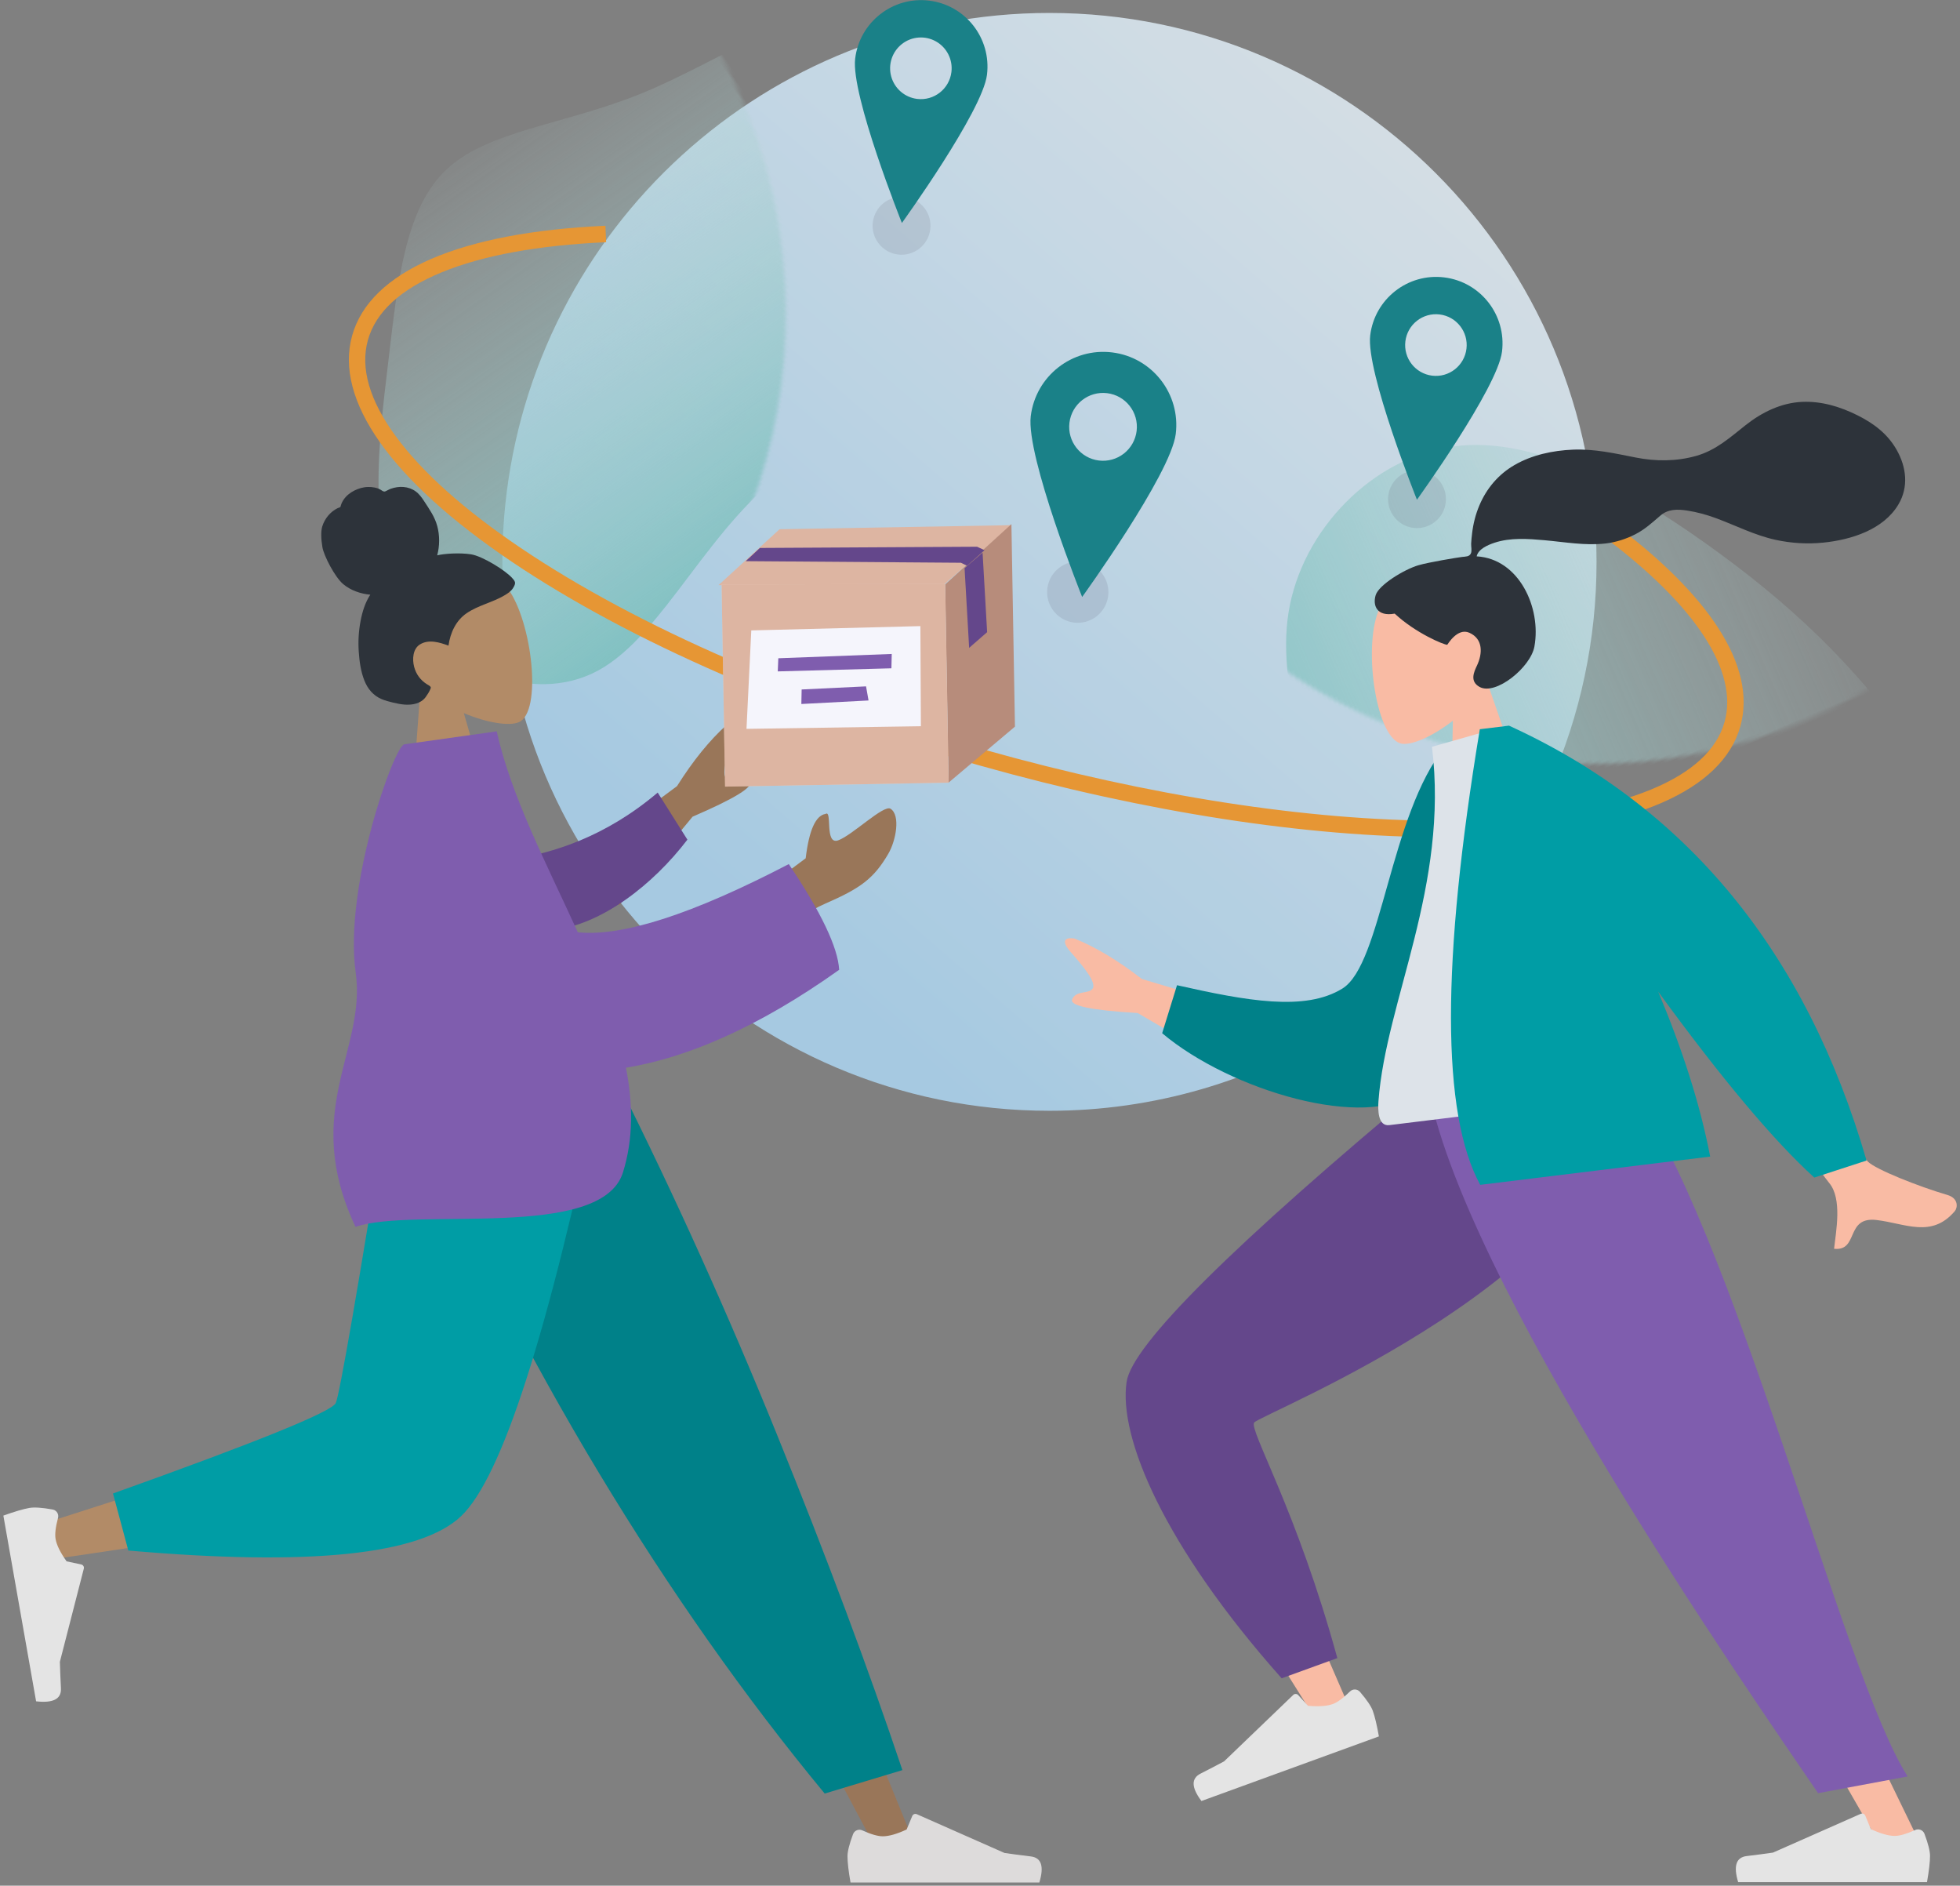 <svg xmlns="http://www.w3.org/2000/svg" xmlns:xlink="http://www.w3.org/1999/xlink" width="524px" height="504px" viewBox="0 0 524 504"><rect x="0" y="0" width="524" height="504" fill="#808080" stroke="none"/><title>E9EB1948-29C9-440D-B761-F2EB09AE65AA</title><desc>Created with sketchtool.</desc><defs><linearGradient x1="121%" y1="-5.747%" x2="35.494%" y2="93.538%" id="linearGradient-1"><stop stop-color="#FFFFFF" offset="0%"></stop><stop stop-color="#AFDBF9" offset="100%"></stop></linearGradient><path d="M292.528,146.716 C292.556,167.278 288.258,187.616 279.916,206.399 C279.22,207.972 278.494,209.53 277.74,211.073 C253.21,261.476 202.18,293.442 146.264,293.431 C65.486,293.431 0,227.743 0,146.716 C0,143.32 0.115,139.951 0.346,136.608 C0.455,134.908 0.597,133.218 0.771,131.539 C8.342,57.641 70.597,0 146.264,0 C227.042,0 292.528,65.688 292.528,146.716 Z" id="path-2"></path><linearGradient x1="50%" y1="-2.48949813e-15%" x2="50%" y2="100%" id="linearGradient-4"><stop stop-color="#7FD0D0" offset="0%"></stop><stop stop-color="#CAECEC" stop-opacity="0.078" offset="100%"></stop></linearGradient><linearGradient x1="50%" y1="100%" x2="50%" y2="-2.48949813e-15%" id="linearGradient-5"><stop stop-color="#7FD0D0" offset="0%"></stop><stop stop-color="#CAECEC" stop-opacity="0.078" offset="100%"></stop></linearGradient></defs><g id="--FINAL-Page-Designs" stroke="none" stroke-width="1" fill="none" fill-rule="evenodd"><g id="Home" transform="translate(-767, -140)"><g id="home-illustration" transform="translate(766, 138)"><g id="Group" opacity="0.8" transform="translate(93.82, 0)"><g transform="translate(0, 5.46)" id="Path"><g transform="translate(41.482, 0)"><mask id="mask-3" fill="white"><use xlink:href="#path-2"></use></mask><use id="Mask" fill="url(#linearGradient-1)" fill-rule="nonzero" xlink:href="#path-2"></use><path d="M122.246,13.219 C142.383,15.554 155.707,37.776 153.991,58.069 C152.224,78.361 135.418,96.723 120.732,113.155 C106.046,129.631 93.479,144.132 78.439,146.197 C63.399,148.263 45.887,137.847 24.236,132.908 C2.534,127.97 -23.356,128.509 -38.85,117.465 C-54.344,106.421 -59.441,83.838 -56.918,60.942 C-54.445,38.046 -44.301,14.79 -25.476,12.276 C-6.651,9.762 20.804,27.989 48.006,28.259 C75.209,28.573 102.109,10.929 122.246,13.219 Z" fill="url(#linearGradient-4)" fill-rule="nonzero" mask="url(#mask-3)" transform="translate(48.303, 79.252) rotate(145) translate(-48.303, -79.252) "></path><path d="M384.061,131.48 C396.581,146.704 388.584,178.51 380.752,200.969 C372.976,223.429 365.31,236.543 359.354,254.933 C353.397,273.323 349.151,296.938 337.128,300.706 C325.105,304.475 305.361,288.447 281.811,281.01 C258.262,273.624 230.852,274.83 211.88,262.922 C192.963,251.014 182.484,225.941 188.385,204.838 C194.231,183.785 216.457,166.652 238.683,152.985 C260.964,139.318 283.3,129.068 310.931,123.29 C338.617,117.512 371.597,116.205 384.061,131.48 Z" fill="url(#linearGradient-5)" fill-rule="nonzero" mask="url(#mask-3)" transform="translate(288.661, 210.272) rotate(67) translate(-288.661, -210.272) "></path></g><path d="M292.695,220.299 C256.771,220.299 213.534,213.642 169.368,201.214 C120.147,187.364 75.614,167.989 43.973,146.659 C11.671,124.884 -3.476,103.427 1.322,86.242 C6.12,69.057 30.168,58.629 69.037,56.881 L69.233,61.273 C51.082,62.09 36.289,64.798 25.266,69.324 C14.27,73.838 7.633,79.929 5.539,87.429 C3.446,94.928 5.962,103.595 13.02,113.19 C20.094,122.807 31.33,132.839 46.414,143.008 C77.679,164.085 121.765,183.253 170.551,196.98 C214.334,209.3 257.157,215.902 292.673,215.903 C296.731,215.903 300.688,215.816 304.545,215.643 C322.697,214.826 337.489,212.118 348.512,207.593 C359.508,203.079 366.146,196.988 368.239,189.488 C371.999,176.021 360.637,158.524 336.247,140.218 L338.87,136.696 C351.421,146.116 360.712,155.402 366.484,164.294 C372.673,173.828 374.682,182.704 372.457,190.675 C367.659,207.86 343.61,218.287 304.741,220.036 C300.83,220.212 296.807,220.299 292.695,220.299 Z" fill="#FF9B21" fill-rule="nonzero"></path></g><g id="Group-14" transform="translate(218.486, 90.997) rotate(7) translate(-218.486, -90.997) translate(127.486, 10.497)" fill-rule="nonzero"><g id="Group-11"><circle id="Oval" fill-opacity="0.13" fill="#3F3D56" cx="17.752" cy="60.626" r="7.735"></circle><path d="M17.752,0 C7.948,0 0,7.964 0,17.787 C0,27.611 17.752,59.869 17.752,59.869 C17.752,59.869 35.504,27.611 35.504,17.787 C35.504,7.964 27.556,0 17.752,0 L17.752,0 Z M17.752,26.464 C14.425,26.464 11.425,24.455 10.152,21.375 C8.878,18.295 9.582,14.75 11.935,12.392 C14.288,10.035 17.826,9.33 20.9,10.606 C23.974,11.881 25.978,14.887 25.978,18.221 C25.978,22.773 22.295,26.464 17.752,26.464 L17.752,26.464 Z" id="Shape" fill="#008189"></path></g><g id="Group-13" transform="translate(58.24, 87.36)"><circle id="Oval" fill-opacity="0.13" fill="#3F3D56" cx="18.207" cy="64.721" r="8.19"></circle><path d="M19.527,0 C8.743,0 0,8.76 0,19.566 C0,30.372 19.527,65.856 19.527,65.856 C19.527,65.856 39.054,30.372 39.054,19.566 C39.054,8.76 30.311,0 19.527,0 Z M19.527,29.11 C14.529,29.11 10.478,25.051 10.478,20.043 C10.478,15.035 14.529,10.976 19.527,10.976 C24.525,10.976 28.576,15.035 28.576,20.043 C28.576,22.448 27.623,24.754 25.926,26.454 C24.229,28.155 21.927,29.11 19.527,29.11 L19.527,29.11 Z" id="Shape" fill="#008189"></path></g><g id="Group-12" transform="translate(145.683, 56.64)"><circle id="Oval" fill-opacity="0.13" fill="#3F3D56" cx="17.752" cy="59.716" r="7.735"></circle><path d="M17.752,0 C7.948,0 0,7.964 0,17.787 C0,27.611 17.752,59.869 17.752,59.869 C17.752,59.869 35.504,27.611 35.504,17.787 C35.504,7.964 27.556,0 17.752,0 Z M17.752,26.464 C13.208,26.464 9.525,22.773 9.525,18.221 C9.525,13.669 13.208,9.978 17.752,9.978 C22.295,9.978 25.978,13.669 25.978,18.221 C25.978,22.773 22.295,26.464 17.752,26.464 Z" id="Shape" fill="#008189"></path></g></g></g><g id="Group-3" transform="translate(263.07, 305.89) scale(-1, 1) translate(-263.07, -305.89) translate(0.07, 104.39)"><g id="Humaaan" transform="translate(385.57, 207.599) scale(-1, 1) translate(-385.57, -207.599) translate(246.07, 13.099)"><g id="Head/Front" transform="translate(115.783, 57.55) rotate(-8) translate(-115.783, -57.55) translate(89.283, 12.05)"><g id="Head" transform="translate(14.347, 24.616)" fill="#B28B67"><path d="M34.151,8.137 C39.339,17.759 38.722,42.166 32.017,43.886 C29.343,44.572 23.646,42.892 17.848,39.414 L21.488,65.031 L0,65.031 L7.397,30.725 C3.272,25.907 0.48,20.002 0.946,13.385 C2.291,-5.679 28.962,-1.485 34.151,8.137 Z"></path></g><path d="M40.01,22.273 C37.074,21.382 32.812,21.08 31.019,21.285 C32.039,18.853 32.444,16.144 32.114,13.506 C31.793,10.944 30.642,8.761 29.578,6.474 C29.087,5.42 28.531,4.372 27.702,3.566 C26.857,2.744 25.788,2.202 24.667,1.944 C23.52,1.679 22.32,1.701 21.171,1.941 C20.663,2.047 20.207,2.279 19.708,2.407 C19.198,2.539 18.95,2.221 18.58,1.902 C17.687,1.132 16.378,0.752 15.248,0.616 C13.981,0.463 12.666,0.653 11.457,1.068 C10.28,1.472 9.15,2.127 8.299,3.082 C7.92,3.507 7.577,3.99 7.353,4.524 C7.262,4.744 7.246,4.873 7.027,4.954 C6.823,5.028 6.586,5.03 6.376,5.101 C4.347,5.785 2.613,7.344 1.668,9.347 C1.117,10.515 0.856,12.572 0.928,14.877 C0.999,17.183 3.091,23.198 5.048,25.392 C6.795,27.351 9.362,28.643 11.84,29.209 C10.195,31.079 9.1,33.416 8.291,35.793 C7.412,38.375 6.867,41.058 6.666,43.792 C6.476,46.389 6.458,49.135 7.07,51.677 C7.642,54.054 8.866,56.004 10.91,57.241 C11.846,57.807 12.853,58.233 13.866,58.622 C14.865,59.006 15.866,59.378 16.912,59.594 C18.891,60.001 21.172,59.931 22.696,58.363 C23.246,57.798 23.85,57.088 24.251,56.398 C24.395,56.149 24.482,55.987 24.307,55.744 C24.097,55.454 23.758,55.231 23.488,55.004 C21.951,53.707 21,51.977 20.76,49.92 C20.517,47.834 21.08,45.14 23.119,44.23 C25.636,43.106 28.408,44.396 30.645,45.599 C31.596,42.26 33.548,39.254 36.608,37.723 C39.994,36.028 43.879,35.83 47.359,34.376 C48.266,33.997 49.189,33.567 49.857,32.796 C50.136,32.473 50.463,32.055 50.574,31.628 C50.721,31.068 50.358,30.598 50.077,30.161 C48.589,27.844 42.947,23.164 40.01,22.273 Z" id="hair" fill="#2D333A"></path></g><g id="Bottom/Skinny-Jeans-1" transform="translate(0, 173.81)"><polygon id="Leg" fill="#997659" points="117.633 0 184.35 111.154 234.369 205.126 245.142 205.126 161.335 4.55471761e-13"></polygon><g id="Right-Shoe" transform="translate(225.68, 194.74)" fill="#DDDBDB"><path d="M2.384,6.191 C1.392,8.824 0.895,10.796 0.895,12.106 C0.895,13.706 1.164,16.04 1.702,19.11 C3.574,19.11 20.402,19.11 52.186,19.11 C53.498,14.811 52.741,12.49 49.914,12.147 C47.088,11.804 44.74,11.495 42.87,11.219 L19.415,0.854 C18.955,0.651 18.418,0.859 18.215,1.318 C18.212,1.324 18.21,1.331 18.207,1.337 L16.705,4.948 L16.705,4.948 C14.088,6.159 11.962,6.764 10.326,6.764 C9.001,6.764 7.172,6.234 4.839,5.176 L4.839,5.176 C3.924,4.761 2.845,5.166 2.43,6.082 C2.414,6.118 2.398,6.154 2.384,6.191 Z" id="shoe"></path></g><path d="M220.477,190.079 L241.254,183.815 C232.151,156.696 220.994,126.853 207.783,94.286 C194.573,61.718 180.385,30.29 165.22,2.84217094e-14 L106.539,2.84217094e-14 C123.399,38.315 141.273,73.129 160.161,104.442 C179.049,135.755 199.154,164.301 220.477,190.079 Z" id="Pant" fill="#008189"></path><path d="M113.248,2.84217094e-14 C106.951,39.06 94.806,88.965 93.66,90.505 C92.896,91.531 65.388,100.717 11.137,118.062 L13.464,127.53 C78.159,118.228 112.247,111.011 115.73,105.879 C120.954,98.181 147.036,37.368 157.139,2.84217094e-14 L113.248,2.84217094e-14 Z" id="Leg" fill="#B28B67"></path><path d="M30.207,109.878 L34.306,125.126 C82.694,129.356 112.343,126.3 123.251,115.959 C134.16,105.617 146.593,66.965 160.55,-1.13686838e-13 L104.594,-1.13686838e-13 C95.751,54.835 90.808,83.403 89.763,85.705 C88.718,88.007 68.866,96.065 30.207,109.878 Z" id="Pant" fill="#009DA5"></path><g id="Left-Shoe" transform="translate(14.463, 138.578) rotate(80) translate(-14.463, -138.578) translate(-12.037, 128.578)" fill="#E4E4E4"><path d="M2.383,6.144 C1.39,8.848 0.894,10.872 0.894,12.216 C0.894,13.857 1.162,16.252 1.699,19.4 C3.569,19.4 20.372,19.4 52.108,19.4 C53.418,14.991 52.662,12.61 49.84,12.259 C47.017,11.907 44.673,11.589 42.806,11.306 L19.4,0.682 C18.943,0.474 18.403,0.677 18.196,1.135 C18.19,1.146 18.185,1.158 18.181,1.169 L16.68,4.875 L16.68,4.875 C14.068,6.116 11.944,6.737 10.311,6.737 C8.993,6.737 7.175,6.198 4.859,5.121 L4.859,5.121 C3.947,4.698 2.865,5.093 2.441,6.004 C2.42,6.05 2.401,6.097 2.383,6.144 Z" id="shoe"></path></g></g><g id="Body/Long-Sleeve-1" transform="translate(163.594, 141.295) rotate(-8) translate(-163.594, -141.295) translate(82.594, 76.295)"><path d="M145.382,41.554 C149.279,40.755 158.79,33.712 160.428,35.142 C162.853,37.258 160.691,43.753 158.144,46.984 C153.383,53.024 149.442,55.089 139.7,57.793 C134.607,59.207 129.1,62.041 123.179,66.296 L122.399,52.596 L136.11,45.096 C138.034,37.807 140.334,34.14 143.01,34.094 C145.065,33.142 141.486,42.352 145.382,41.554 Z M121.782,10.334 L121.475,10.881 C119.071,15.169 116.87,19.632 118.1,20.947 C119.383,22.317 122.581,20.403 124.111,22.68 C125.131,24.198 119.667,26.597 107.718,29.875 L85.036,50.552 L73.509,38.234 L104.725,21.212 C109.916,15.075 115.03,10.308 120.068,6.912 C121.608,6.272 124.3,5.885 121.782,10.334 Z" id="Skin" fill="#997659"></path><path d="M59.315,31.1 C70.132,32.697 84.892,32.707 101.796,25.43 L105.708,39.784 C93.451,48.578 77.185,54.822 64.212,52.394 C53.988,50.48 50.699,37.282 59.315,31.1 Z" id="Sleeve" fill="#64478B" transform="translate(80.04, 39.176) rotate(-9) translate(-80.04, -39.176) "></path><path d="M59.035,-1.27897692e-13 C60.412,17.611 67.341,37.021 73.029,56.196 C84.636,59.079 104.101,55.68 131.424,46 C138.201,59.959 141.334,69.911 140.823,75.856 C117.381,88.047 97.29,93.482 80.738,93.84 C81.271,103.614 80.075,112.919 76.059,121.422 C67.804,138.898 19.465,122.713 3.212,125.899 C-6.966,92.989 12.714,79.614 12.729,58.556 C12.747,35.496 31.345,-1.27897692e-13 34.081,-1.27897692e-13 L34.081,-1.27897692e-13 Z" id="Clothes" fill="#7F5DAE"></path></g></g><g id="Humaaan" transform="translate(0, 0.73)"><g id="Head/Front" transform="translate(86.227, 59.612) rotate(7) translate(-86.227, -59.612) translate(11.727, 9.112)"><g id="Head" transform="translate(110.347, 34.616)" fill="#F9BBA4"><path d="M34.151,8.137 C39.339,17.759 38.722,42.166 32.017,43.886 C29.343,44.572 23.646,42.892 17.848,39.414 L21.488,65.031 L0,65.031 L7.397,30.725 C3.272,25.907 0.48,20.002 0.946,13.385 C2.291,-5.679 28.962,-1.485 34.151,8.137 Z"></path></g><path d="M132.251,31.663 C129.419,31.201 121.793,30.883 120.387,30.884 C119.488,30.884 118.514,31.088 117.982,30.267 C117.546,29.595 117.706,28.457 117.576,27.677 C117.425,26.771 117.21,25.876 116.993,24.984 C116.376,22.444 115.442,20.029 114.135,17.76 C111.684,13.505 108.092,10.171 103.558,8.232 C98.551,6.09 92.885,5.6 87.499,6.034 C81.736,6.499 76.518,8.392 71.077,10.174 C65.891,11.871 60.46,12.539 55.036,11.71 C49.572,10.875 45.443,7.928 40.833,5.131 C36.115,2.268 30.723,0.395 25.144,0.826 C19.937,1.228 15.138,3.367 10.833,6.224 C6.804,8.898 3.48,12.115 1.604,16.642 C-0.415,21.513 -0.413,26.858 2.906,31.163 C7.718,37.401 16.652,39.015 24.084,38.854 C28.383,38.762 32.605,37.981 36.664,36.561 C42.076,34.666 46.754,31.456 51.818,28.851 C54.194,27.628 56.65,26.624 59.225,25.901 C61.724,25.199 64.184,24.877 66.447,26.379 C68.84,27.967 70.984,29.528 73.722,30.523 C76.348,31.477 79.13,32.01 81.928,31.989 C87.372,31.947 92.739,30.259 98.026,29.129 C102.338,28.207 106.952,27.288 111.348,28.174 C113.182,28.544 115.861,29.308 116.524,31.204 C105.373,33.215 100.994,46.937 104.137,57.009 C105.834,62.446 116.033,68.801 119.998,65.943 C122.51,64.133 120.985,61.755 119.998,60.186 C118.108,57.181 117.461,53.321 120.959,51.229 C123.976,49.424 127.148,53.709 127.208,53.705 C128.037,53.64 135.202,49.608 140.139,43.724 C145.008,44.011 145.747,40.816 144.584,38.203 C143.422,35.59 136.164,32.302 132.251,31.663 Z" id="hair" fill="#2D333A"></path></g><g id="Bottom/Skinny-Jeans-1" transform="translate(8.19, 160.6)"><path d="M164.203,16.687 C147.093,30.644 153.81,153.262 152.669,154.804 C152.162,155.489 125.021,161.283 71.248,172.185 L73.585,181.678 C136.502,178.654 169.791,174.807 173.45,170.137 C178.69,163.451 185.119,126.02 192.736,57.846 L164.203,16.687 Z" id="Leg" fill="#F9BBA4" transform="translate(131.992, 99.183) rotate(-55) translate(-131.992, -99.183) "></path><path d="M80.338,162.209 L84.452,177.499 C131.365,182.967 162.274,176.343 173.141,165.996 C180.385,159.097 186.831,121.769 192.477,54.01 L161.954,10.418 C121.223,41.155 145.695,142.031 144.657,144.336 C143.618,146.642 118.885,148.426 80.338,162.209 Z" id="Pant" fill="#64478B" transform="translate(136.408, 94.941) rotate(-55) translate(-136.408, -94.941) "></path><g id="Right-Show" transform="translate(174.655, 200.306) rotate(20) translate(-174.655, -200.306) translate(148.155, 190.306)" fill="#E4E4E4"><path d="M2.384,6.191 C1.392,8.824 0.895,10.796 0.895,12.106 C0.895,13.706 1.164,16.04 1.702,19.11 C3.574,19.11 20.402,19.11 52.186,19.11 C53.498,14.811 52.741,12.49 49.914,12.147 C47.088,11.804 44.74,11.495 42.87,11.219 L19.415,0.854 C18.955,0.651 18.418,0.859 18.215,1.318 C18.212,1.324 18.21,1.331 18.207,1.337 L16.705,4.948 L16.705,4.948 C14.088,6.159 11.962,6.764 10.326,6.764 C9.001,6.764 7.172,6.234 4.839,5.176 L4.839,5.176 C3.924,4.761 2.845,5.166 2.43,6.082 C2.414,6.118 2.398,6.154 2.384,6.191 Z" id="shoe"></path></g><polygon id="Leg" fill="#F9BBA4" points="94.883 25.48 48.422 136.634 2.758 230.606 13.531 230.606 131.402 25.48"></polygon><g id="Left-Shot" transform="translate(0, 220.22)" fill="#E4E4E4"><path d="M2.384,6.191 C1.392,8.824 0.895,10.796 0.895,12.106 C0.895,13.706 1.164,16.04 1.702,19.11 C3.574,19.11 20.402,19.11 52.186,19.11 C53.498,14.811 52.741,12.49 49.914,12.147 C47.088,11.804 44.74,11.495 42.87,11.219 L19.415,0.854 C18.955,0.651 18.418,0.859 18.215,1.318 C18.212,1.324 18.21,1.331 18.207,1.337 L16.705,4.948 L16.705,4.948 C14.088,6.159 11.962,6.764 10.326,6.764 C9.001,6.764 7.172,6.234 4.839,5.176 L4.839,5.176 C3.924,4.761 2.845,5.166 2.43,6.082 C2.414,6.118 2.398,6.154 2.384,6.191 Z" id="shoe"></path></g><path d="M6.881,211.085 L30.82,215.559 C49.33,188.44 126.794,77.244 135.287,25.48 L81.993,25.48 C53.63,62.9 24.525,183.517 6.881,211.085 Z" id="Pant" fill="#7F5DAE"></path></g><g id="Body/Long-Sleeve-1" transform="translate(123.337, 166.602) rotate(7) translate(-123.337, -166.602) translate(8.337, 91.602)"><path d="M45.413,73.423 L63.842,77.063 C45.309,111.452 35.37,129.677 34.025,131.741 C30.999,136.383 33.822,144.891 34.865,149.372 C28.322,150.888 30.903,141.084 22.623,143.131 C15.066,144.999 8.658,149.794 1.612,143.328 C0.745,142.532 0.111,140.047 3.065,138.773 C10.424,135.597 21.296,129.651 23.059,127.342 C25.464,124.194 32.915,106.221 45.413,73.423 Z M227.691,45.894 C224.793,50.108 221.935,54.67 223.093,56.146 C224.251,57.623 227.605,55.993 228.93,58.395 C229.813,59.996 224.16,61.911 211.97,64.14 L187.564,82.77 L177.159,69.498 L209.746,55.25 C215.454,49.586 220.966,45.282 226.283,42.336 C227.872,41.832 230.588,41.68 227.691,45.894 Z" id="Skin" fill="#F9BBA4"></path><path d="M109.978,8.862 L117.609,6.861 C135.909,21.681 146.22,60.232 157.919,64.43 C168.979,68.4 183.636,62.34 200.991,54.37 L207.545,66.095 C192.801,85.052 159.42,102.898 144.624,95.672 C120.969,84.118 111.556,36.283 109.978,8.862 Z" id="Coat-Back" fill="#008189" transform="translate(158.761, 52.088) rotate(5) translate(-158.761, -52.088) "></path><path d="M80.03,102.076 C111.212,102.076 134.148,102.076 148.84,102.076 C151.984,102.076 151.391,97.555 150.937,95.274 C145.691,68.949 125.214,40.572 125.214,3.099 L105.366,-4.54747351e-13 C88.949,26.288 83.272,58.653 80.03,102.076 Z" id="Shirt" fill="#DDE3E9"></path><path d="M111.944,0 C129.763,60.473 134.675,100.766 126.681,120.879 L126.681,120.879 L64.742,120.879 C65.722,106.161 68.864,90.596 73.168,75.42 C59.14,100.614 47.349,118.751 37.795,129.833 L23.372,127.021 C32.663,69.654 59.567,27.314 104.086,-9.9475983e-14 Z" id="Coat-Front" fill="#009DA5"></path></g></g></g><g id="Group-2" transform="translate(233.009, 176.953) rotate(-1) translate(-233.009, -176.953) translate(193.009, 141.953)" fill-rule="nonzero"><polygon id="Path" fill="#DDB5A2" points="79.045 1.09 60.706 16.651 0.421 15.745 16.997 1.09"></polygon><polygon id="Path" fill="#B78C7B" points="78.993 54.942 78.993 0.808 60.975 16.632 60.975 69.604"></polygon><polygon id="Path" fill="#FFFFFF" opacity="0.3" points="1.226 15.571 1.226 69.625 61.013 69.625 61.013 16.495"></polygon><polygon id="Path" fill="#64478B" points="71.997 29.57 71.15 8.292 66.264 12.355 67.116 33.681"></polygon><polygon id="Path" fill="#64478B" points="11.642 6.004 69.721 6.691 71.674 7.655 66.949 11.737 65.318 10.897 7.792 9.469"></polygon><polygon id="Path" fill="#DDB5A2" points="1.226 15.571 1.226 69.625 61.013 69.625 61.013 16.495"></polygon><g id="Group-7" transform="translate(31.05, 41.716) rotate(-9) translate(-31.05, -41.716) translate(5.55, 24.716)"><polygon id="Path" fill="#F5F5FC" points="50.55 6.717 5.829 -4.47641924e-13 1.42108547e-13 25.69 46.04 33.091"></polygon><polygon id="Path" fill="#7F5DAE" points="41.716 12.717 11.653 8.585 10.901 12.015 40.963 16.477"></polygon><polygon id="Path" fill="#7F5DAE" points="33.449 20.054 16.348 17.882 15.596 21.69 33.449 23.882"></polygon></g></g></g></g></g></svg>